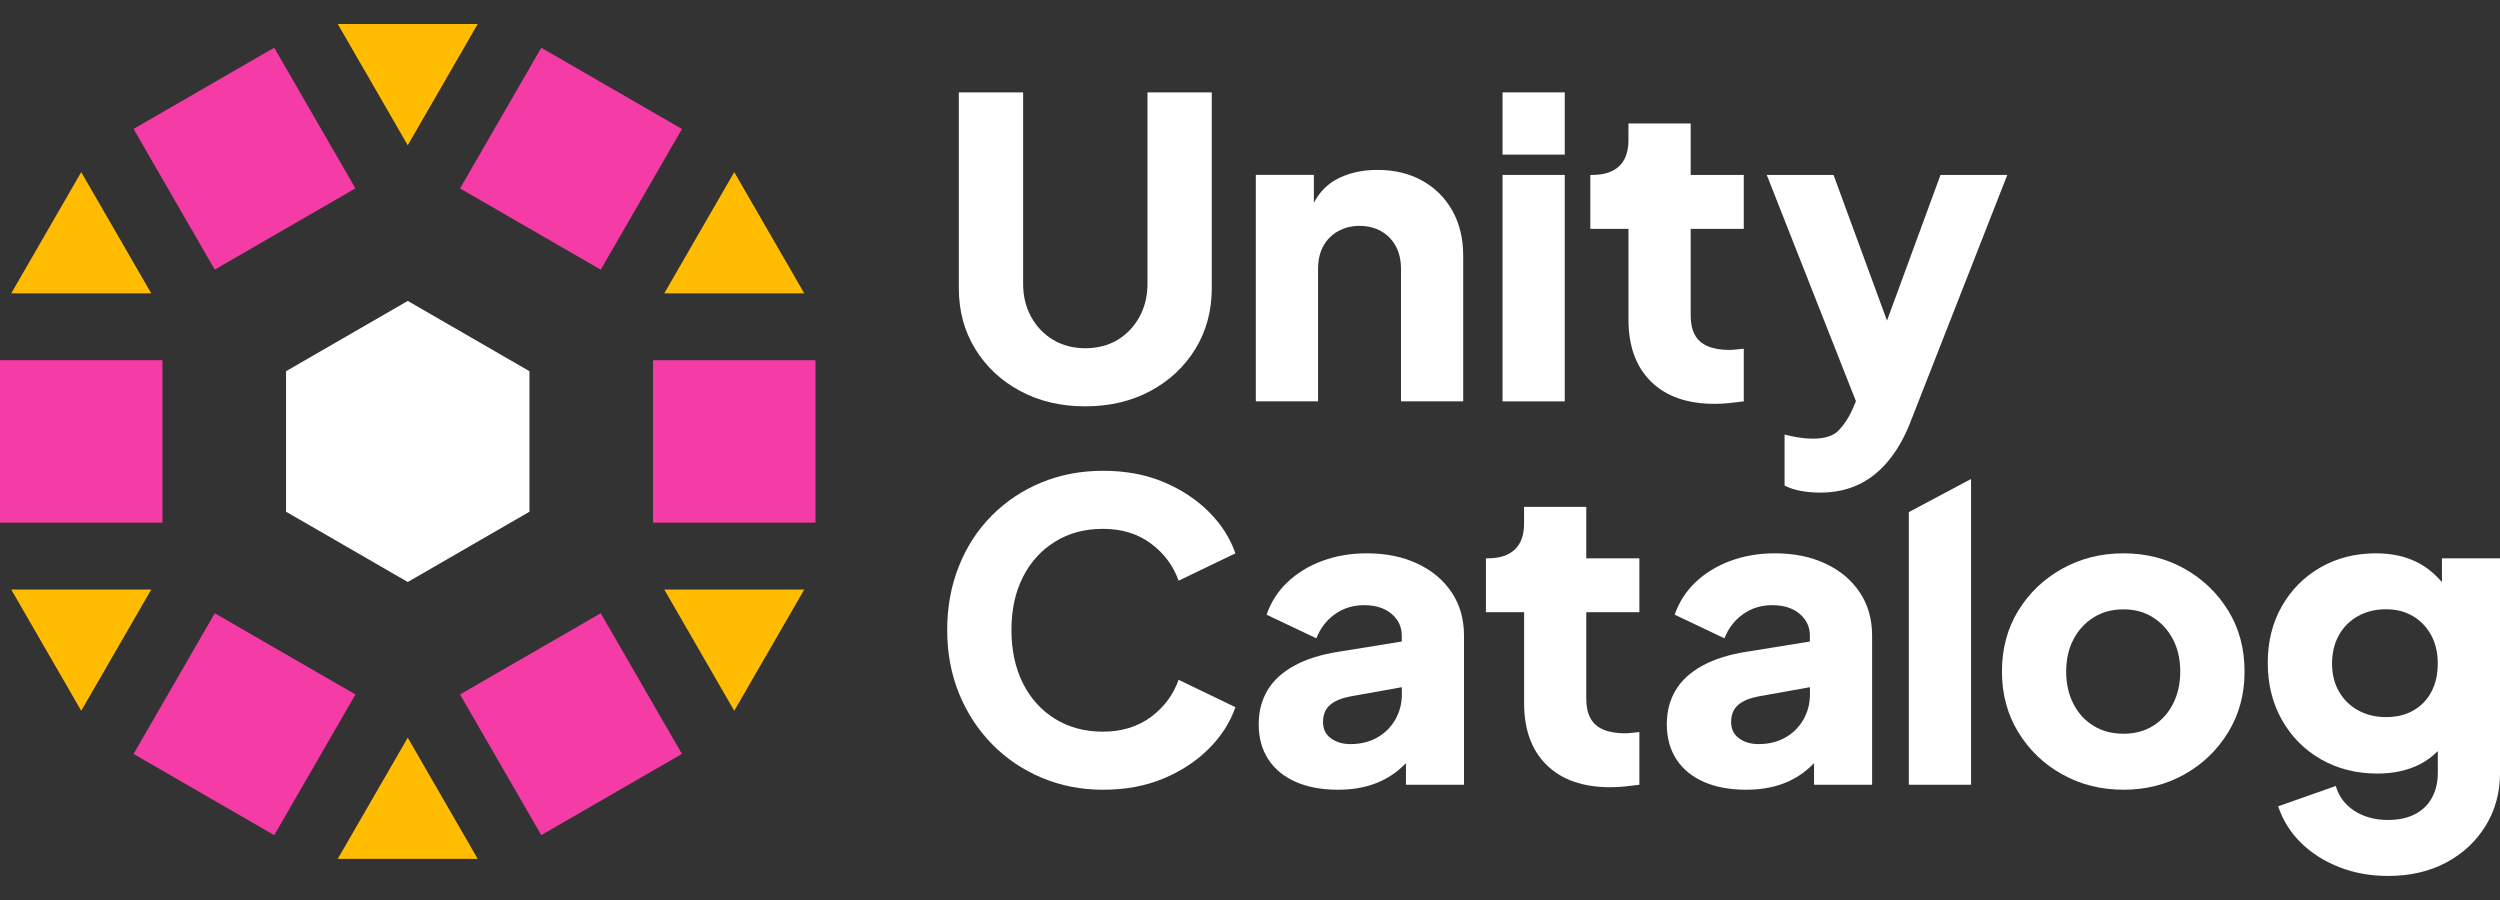 <svg xmlns="http://www.w3.org/2000/svg" width="100" height="36" viewBox="0 0 100 36" fill="none" role="presentation">
<rect x="0" y="0" width="100" height="36" fill="#333333" stroke="none"/>
<g clip-path="url(#clip0_124_3368)">
<path d="M43.412 16.254C42.438 16.254 41.57 16.05 40.807 15.64C40.045 15.231 39.444 14.67 39.008 13.956C38.571 13.243 38.353 12.433 38.353 11.526V3.695H40.925V11.36C40.925 11.846 41.032 12.287 41.248 12.678C41.464 13.07 41.759 13.377 42.135 13.599C42.511 13.82 42.936 13.93 43.412 13.93C43.888 13.93 44.327 13.82 44.697 13.599C45.067 13.377 45.36 13.07 45.576 12.678C45.791 12.285 45.899 11.846 45.899 11.36V3.695H48.471V11.525C48.471 12.432 48.252 13.243 47.816 13.955C47.379 14.668 46.779 15.23 46.016 15.639C45.254 16.049 44.386 16.253 43.412 16.253V16.254Z" fill="#FFFFFF"/>
<path d="M58.096 8.431C57.808 7.916 57.408 7.516 56.892 7.228C56.378 6.94 55.778 6.796 55.093 6.796C54.463 6.796 53.913 6.926 53.442 7.185C53.058 7.397 52.765 7.71 52.555 8.111V6.996H50.233V16.053H52.722V10.761C52.722 10.407 52.791 10.103 52.929 9.848C53.067 9.594 53.263 9.395 53.518 9.251C53.773 9.108 54.059 9.035 54.381 9.035C54.702 9.035 55.003 9.108 55.251 9.251C55.501 9.395 55.694 9.594 55.832 9.848C55.971 10.103 56.04 10.407 56.04 10.761V16.053H58.528V10.23C58.528 9.545 58.384 8.945 58.097 8.431H58.096Z" fill="#FFFFFF"/>
<path d="M60.102 6.184V3.695H62.59V6.184H60.102ZM60.102 16.055V6.997H62.59V16.055H60.102Z" fill="#FFFFFF"/>
<path d="M68.591 16.154C67.496 16.154 66.647 15.859 66.044 15.267C65.441 14.675 65.139 13.848 65.139 12.787V9.154H63.613V6.997H63.696C64.16 6.997 64.517 6.881 64.766 6.648C65.014 6.416 65.138 6.066 65.138 5.602V4.939H67.627V6.997H69.751V9.154H67.627V12.62C67.627 12.931 67.682 13.188 67.793 13.393C67.903 13.598 68.076 13.749 68.308 13.848C68.54 13.948 68.828 13.997 69.171 13.997C69.248 13.997 69.336 13.991 69.436 13.981C69.535 13.97 69.64 13.958 69.751 13.948V16.055C69.585 16.077 69.397 16.098 69.186 16.121C68.977 16.143 68.777 16.154 68.59 16.154H68.591Z" fill="#FFFFFF"/>
<path d="M77.62 6.997L75.48 12.824L73.341 6.997H70.67L74.238 16.051L74.071 16.435C73.938 16.722 73.766 16.98 73.556 17.207C73.347 17.433 72.998 17.547 72.511 17.547C72.335 17.547 72.141 17.531 71.93 17.497C71.721 17.463 71.538 17.425 71.383 17.381V19.422C71.571 19.521 71.79 19.593 72.038 19.637C72.288 19.682 72.544 19.704 72.81 19.704C73.363 19.704 73.863 19.602 74.311 19.397C74.758 19.192 75.159 18.88 75.514 18.46C75.868 18.039 76.167 17.519 76.41 16.9L80.292 6.997H77.62Z" fill="#FFFFFF"/>
<path d="M44.127 31.589C43.242 31.589 42.421 31.428 41.663 31.107C40.905 30.786 40.244 30.339 39.68 29.764C39.117 29.188 38.676 28.514 38.361 27.74C38.046 26.966 37.888 26.12 37.888 25.201C37.888 24.283 38.042 23.434 38.353 22.655C38.662 21.875 39.099 21.201 39.663 20.632C40.226 20.063 40.887 19.62 41.645 19.305C42.402 18.989 43.229 18.832 44.125 18.832C45.022 18.832 45.825 18.981 46.539 19.28C47.252 19.579 47.857 19.977 48.355 20.475C48.853 20.973 49.207 21.526 49.416 22.134L47.144 23.228C46.933 22.631 46.565 22.136 46.04 21.744C45.515 21.351 44.875 21.154 44.123 21.154C43.371 21.154 42.752 21.326 42.199 21.669C41.646 22.012 41.217 22.484 40.914 23.088C40.609 23.691 40.458 24.395 40.458 25.203C40.458 26.01 40.611 26.717 40.914 27.325C41.217 27.933 41.646 28.409 42.199 28.753C42.752 29.096 43.394 29.267 44.123 29.267C44.852 29.267 45.514 29.07 46.04 28.677C46.565 28.285 46.933 27.789 47.144 27.192L49.416 28.287C49.207 28.895 48.853 29.448 48.355 29.946C47.857 30.444 47.251 30.843 46.539 31.141C45.825 31.44 45.02 31.589 44.125 31.589H44.127Z" fill="#FFFFFF"/>
<path d="M64.415 31.489C63.32 31.489 62.472 31.194 61.868 30.602C61.265 30.011 60.964 29.184 60.964 28.122V24.489H59.437V22.332H59.52C59.984 22.332 60.342 22.216 60.59 21.983C60.839 21.751 60.963 21.402 60.963 20.938V20.275H63.451V22.332H65.575V24.489H63.451V27.956C63.451 28.266 63.506 28.523 63.618 28.728C63.728 28.933 63.9 29.084 64.132 29.184C64.364 29.283 64.652 29.332 64.995 29.332C65.073 29.332 65.161 29.327 65.26 29.316C65.36 29.305 65.464 29.294 65.575 29.283V31.39C65.409 31.412 65.222 31.433 65.011 31.457C64.801 31.479 64.602 31.489 64.414 31.489H64.415Z" fill="#FFFFFF"/>
<path d="M56.702 22.548C56.116 22.271 55.441 22.133 54.678 22.133C54.036 22.133 53.444 22.232 52.903 22.432C52.361 22.631 51.897 22.913 51.509 23.277C51.121 23.642 50.84 24.08 50.663 24.587L52.654 25.533C52.808 25.136 53.054 24.814 53.392 24.571C53.729 24.328 54.119 24.207 54.561 24.207C55.025 24.207 55.393 24.323 55.665 24.556C55.935 24.788 56.071 25.076 56.071 25.418V25.661L53.566 26.066C52.847 26.176 52.247 26.365 51.767 26.63C51.286 26.894 50.929 27.225 50.697 27.616C50.465 28.009 50.348 28.46 50.348 28.968C50.348 29.511 50.476 29.978 50.73 30.369C50.984 30.762 51.35 31.063 51.825 31.274C52.301 31.483 52.864 31.589 53.517 31.589C54.003 31.589 54.446 31.526 54.844 31.398C55.243 31.271 55.601 31.077 55.922 30.817C56.031 30.729 56.136 30.629 56.238 30.526V31.39H58.56V25.418C58.56 24.765 58.397 24.192 58.07 23.701C57.743 23.208 57.287 22.824 56.702 22.548ZM55.815 28.777C55.644 29.082 55.402 29.322 55.093 29.499C54.784 29.676 54.424 29.764 54.015 29.764C53.706 29.764 53.446 29.686 53.236 29.532C53.025 29.377 52.921 29.161 52.921 28.885C52.921 28.586 53.014 28.357 53.203 28.196C53.391 28.035 53.662 27.923 54.016 27.856L56.074 27.488V27.773C56.074 28.139 55.988 28.473 55.816 28.777H55.815Z" fill="#FFFFFF"/>
<path d="M74.394 23.701C74.068 23.208 73.612 22.824 73.026 22.548C72.44 22.271 71.765 22.133 71.002 22.133C70.36 22.133 69.769 22.232 69.227 22.432C68.685 22.631 68.221 22.913 67.833 23.277C67.445 23.642 67.164 24.08 66.987 24.587L68.978 25.533C69.132 25.136 69.379 24.814 69.716 24.571C70.053 24.328 70.444 24.207 70.885 24.207C71.349 24.207 71.717 24.323 71.989 24.556C72.26 24.788 72.395 25.076 72.395 25.418V25.661L69.891 26.066C69.171 26.176 68.571 26.365 68.091 26.63C67.611 26.894 67.253 27.225 67.021 27.616C66.789 28.009 66.672 28.46 66.672 28.968C66.672 29.511 66.8 29.978 67.054 30.369C67.308 30.762 67.674 31.063 68.149 31.274C68.625 31.483 69.189 31.589 69.841 31.589C70.328 31.589 70.77 31.526 71.169 31.398C71.567 31.271 71.926 31.077 72.247 30.817C72.356 30.729 72.46 30.629 72.562 30.526V31.39H74.884V25.418C74.884 24.765 74.721 24.192 74.394 23.701ZM72.139 28.777C71.968 29.082 71.726 29.322 71.417 29.499C71.108 29.676 70.748 29.764 70.339 29.764C70.03 29.764 69.77 29.686 69.56 29.532C69.349 29.377 69.245 29.161 69.245 28.885C69.245 28.586 69.339 28.357 69.527 28.196C69.715 28.035 69.987 27.923 70.34 27.856L72.398 27.488V27.773C72.398 28.139 72.312 28.473 72.14 28.777H72.139Z" fill="#FFFFFF"/>
<path d="M76.353 31.39V20.484L78.842 19.159V31.39H76.353Z" fill="#FFFFFF"/>
<path d="M84.938 31.589C84.041 31.589 83.226 31.385 82.491 30.975C81.755 30.566 81.17 30.005 80.733 29.291C80.296 28.578 80.078 27.768 80.078 26.861C80.078 25.955 80.296 25.131 80.733 24.422C81.17 23.715 81.755 23.156 82.491 22.747C83.227 22.338 84.042 22.133 84.938 22.133C85.833 22.133 86.646 22.338 87.377 22.747C88.107 23.157 88.69 23.715 89.127 24.422C89.564 25.13 89.782 25.943 89.782 26.861C89.782 27.78 89.563 28.579 89.127 29.291C88.69 30.005 88.107 30.566 87.377 30.975C86.647 31.385 85.834 31.589 84.938 31.589ZM84.938 29.349C85.391 29.349 85.786 29.245 86.123 29.034C86.461 28.824 86.727 28.531 86.92 28.155C87.113 27.779 87.21 27.348 87.21 26.861C87.21 26.375 87.113 25.947 86.92 25.576C86.727 25.206 86.461 24.912 86.123 24.698C85.786 24.482 85.391 24.374 84.938 24.374C84.484 24.374 84.086 24.482 83.743 24.698C83.399 24.913 83.131 25.206 82.938 25.576C82.744 25.947 82.647 26.375 82.647 26.861C82.647 27.348 82.744 27.779 82.938 28.155C83.131 28.531 83.399 28.825 83.743 29.034C84.086 29.245 84.484 29.349 84.938 29.349Z" fill="#FFFFFF"/>
<path d="M97.678 22.332V23.288C97.404 22.966 97.095 22.708 96.749 22.523C96.262 22.263 95.692 22.133 95.04 22.133C94.211 22.133 93.469 22.322 92.818 22.696C92.165 23.073 91.651 23.589 91.275 24.248C90.899 24.906 90.71 25.661 90.71 26.512C90.71 27.364 90.899 28.125 91.275 28.794C91.651 29.462 92.17 29.988 92.834 30.369C93.499 30.751 94.25 30.942 95.091 30.942C95.743 30.942 96.313 30.818 96.799 30.569C97.064 30.433 97.3 30.256 97.513 30.044V30.908C97.513 31.296 97.432 31.632 97.272 31.921C97.112 32.208 96.882 32.427 96.583 32.575C96.285 32.725 95.931 32.799 95.522 32.799C95.002 32.799 94.554 32.677 94.178 32.435C93.802 32.191 93.552 31.86 93.432 31.439L91.126 32.252C91.315 32.816 91.621 33.305 92.047 33.72C92.472 34.135 92.984 34.458 93.582 34.69C94.179 34.922 94.826 35.038 95.523 35.038C96.397 35.038 97.168 34.861 97.837 34.508C98.506 34.154 99.034 33.664 99.421 33.039C99.808 32.415 100.002 31.704 100.002 30.908V22.332H97.678ZM97.255 27.673C97.084 27.994 96.842 28.244 96.533 28.42C96.224 28.597 95.858 28.684 95.439 28.684C95.019 28.684 94.644 28.593 94.319 28.41C93.992 28.228 93.738 27.977 93.555 27.656C93.372 27.335 93.282 26.965 93.282 26.544C93.282 26.123 93.373 25.733 93.555 25.407C93.738 25.082 93.992 24.826 94.319 24.645C94.644 24.462 95.018 24.371 95.439 24.371C95.859 24.371 96.207 24.462 96.517 24.645C96.826 24.828 97.07 25.082 97.247 25.407C97.424 25.733 97.511 26.113 97.511 26.544C97.511 26.975 97.426 27.351 97.254 27.672L97.255 27.673Z" fill="#FFFFFF"/>
<path d="M16.311 12.037L11.442 14.848V20.469L16.311 23.28L21.178 20.469V14.848L16.311 12.037Z" fill="#FFFFFF"/>
<path d="M26.571 11.733H32.17L29.37 6.885L26.571 11.733Z" fill="#FFBC00"/>
<path d="M26.571 23.582L29.37 28.431L32.17 23.582H26.571Z" fill="#FFBC00"/>
<path d="M13.51 34.355H19.109L16.31 29.507L13.51 34.355Z" fill="#FFBC00"/>
<path d="M0.45 23.582L3.249 28.431L6.049 23.582H0.45Z" fill="#FFBC00"/>
<path d="M0.45 11.733H6.049L3.249 6.885L0.45 11.733Z" fill="#FFBC00"/>
<path d="M13.51 0.96L16.31 5.81L19.109 0.96H13.51Z" fill="#FFBC00"/>
<path d="M21.651 1.91L18.402 7.538L24.03 10.787L27.279 5.159L21.651 1.91Z" fill="#F43BA6"/>
<path d="M32.619 14.41H26.121V20.907H32.619V14.41Z" fill="#F43BA6"/>
<path d="M24.029 24.529L18.401 27.778L21.65 33.405L27.277 30.156L24.029 24.529Z" fill="#F43BA6"/>
<path d="M8.591 24.53L5.342 30.158L10.969 33.407L14.218 27.779L8.591 24.53Z" fill="#F43BA6"/>
<path d="M6.498 14.408H0V20.906H6.498V14.408Z" fill="#F43BA6"/>
<path d="M10.968 1.908L5.341 5.157L8.59 10.784L14.217 7.535L10.968 1.908Z" fill="#F43BA6"/>
</g>
<defs>
<clipPath id="clip0_124_3368">
<rect width="100" height="34.079" fill="white" transform="translate(0 0.96)"/>
</clipPath>
</defs>
</svg>